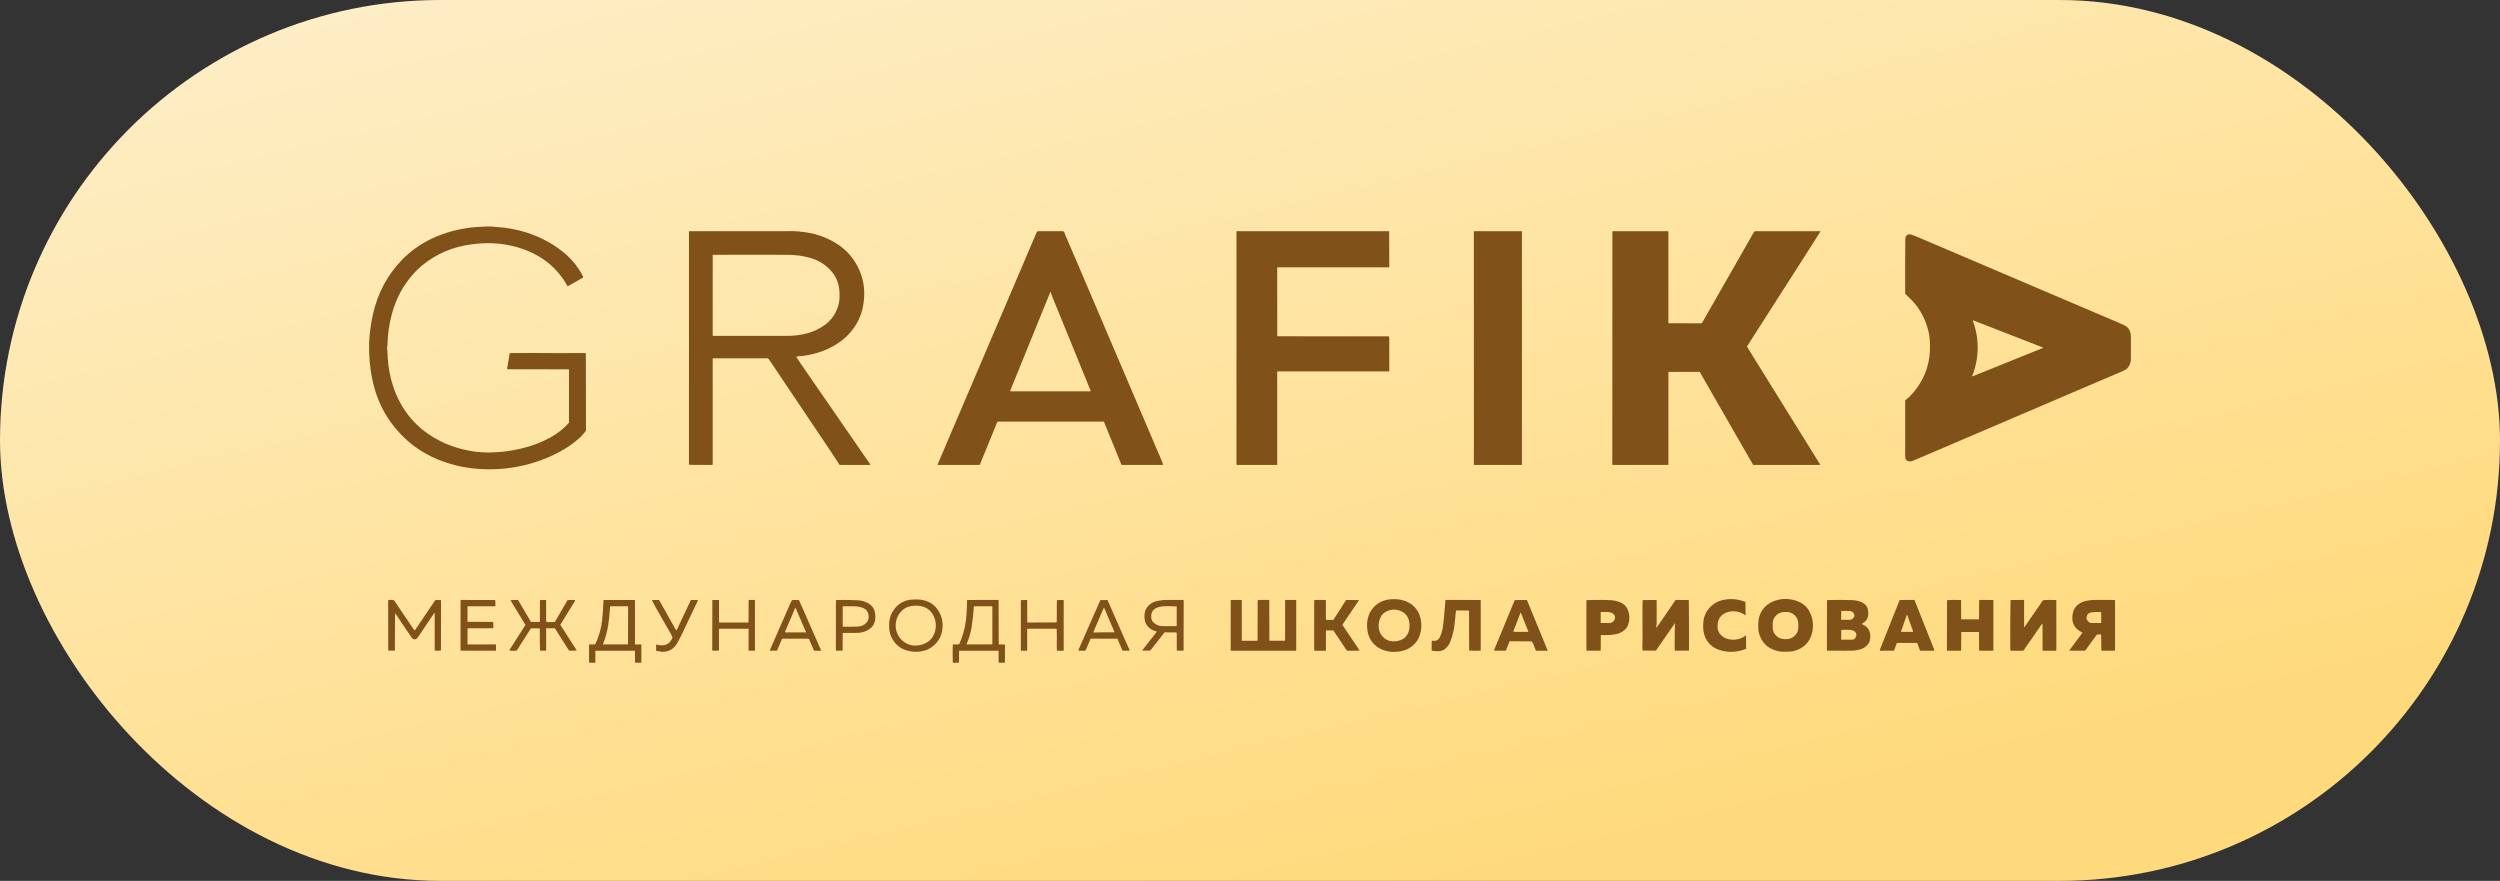 <?xml version="1.0" encoding="UTF-8"?> <svg xmlns="http://www.w3.org/2000/svg" width="298" height="105" viewBox="0 0 298 105" fill="none"><rect x="0" y="0" width="298" height="105" fill="#333333" stroke="none"/> <rect width="298" height="105" rx="52.5" fill="url(#paint0_linear_632_98)"></rect> <path d="M57.764 27C58.03 27 58.296 27 58.562 27C58.883 27.033 59.075 27.05 59.137 27.054C60.421 27.126 61.653 27.355 62.831 27.741C64.518 28.292 65.993 29.094 67.254 30.147C68.208 30.944 68.958 31.885 69.505 32.971C69.517 32.995 69.519 33.023 69.511 33.049C69.504 33.075 69.486 33.097 69.463 33.11L67.724 34.096C67.716 34.101 67.707 34.104 67.698 34.105C67.688 34.106 67.678 34.105 67.669 34.103C67.66 34.1 67.652 34.096 67.644 34.09C67.637 34.084 67.63 34.076 67.626 34.068C66.799 32.579 65.656 31.404 64.197 30.542C63.8 30.308 63.367 30.095 62.898 29.903C61.524 29.34 60.083 29.037 58.575 28.992C57.813 28.97 56.997 29.018 56.128 29.137C53.926 29.436 51.997 30.265 50.341 31.621C49.968 31.926 49.621 32.258 49.299 32.617C48.072 33.984 47.212 35.577 46.719 37.396C46.392 38.603 46.218 39.8 46.196 40.988C46.195 41.042 46.182 41.16 46.158 41.343C46.142 41.463 46.144 41.584 46.161 41.705C46.182 41.853 46.195 42.001 46.199 42.149C46.205 42.424 46.209 42.563 46.209 42.564C46.28 43.744 46.48 44.852 46.81 45.889C47.776 48.928 49.668 51.157 52.486 52.579C52.908 52.792 53.351 52.982 53.817 53.149C55.359 53.701 56.903 53.962 58.448 53.934C59.989 53.906 61.498 53.674 62.974 53.24C63.898 52.968 64.782 52.6 65.624 52.136C66.445 51.684 67.169 51.113 67.797 50.423C67.812 50.406 67.821 50.384 67.821 50.361V44.072C67.821 44.059 67.816 44.046 67.806 44.037C67.797 44.027 67.784 44.022 67.771 44.022L60.517 44.018C60.507 44.018 60.497 44.016 60.489 44.012C60.48 44.008 60.472 44.002 60.466 43.995C60.459 43.987 60.455 43.979 60.452 43.97C60.45 43.961 60.449 43.951 60.45 43.942L60.751 42.135C60.753 42.122 60.76 42.11 60.77 42.101C60.781 42.092 60.794 42.087 60.808 42.087C62.748 42.075 64.693 42.077 66.642 42.094C67.034 42.097 67.517 42.095 68.092 42.087C68.635 42.08 69.184 42.078 69.737 42.083C69.762 42.083 69.787 42.094 69.805 42.112C69.823 42.13 69.833 42.154 69.833 42.18C69.831 45.178 69.836 48.185 69.848 51.2C69.849 51.315 69.797 51.431 69.692 51.55C69.417 51.864 69.248 52.05 69.185 52.107C68.432 52.796 67.605 53.381 66.703 53.862C64.717 54.922 62.6 55.578 60.353 55.829C58.777 56.005 57.205 55.973 55.638 55.734C54.782 55.604 53.894 55.38 52.974 55.065C50.872 54.344 49.085 53.187 47.614 51.594C46.186 50.047 45.193 48.271 44.635 46.267C44.239 44.846 44.028 43.379 44 41.863C44 41.534 44 41.205 44 40.876C44.052 39.712 44.207 38.563 44.464 37.427C45.034 34.91 46.189 32.755 47.929 30.964C48.905 29.96 50.057 29.133 51.387 28.482C51.809 28.275 52.254 28.088 52.721 27.922C54.336 27.347 56.009 27.046 57.741 27.017C57.753 27.017 57.761 27.011 57.764 27Z" fill="#805119"></path> <path d="M101.925 31.233C102.744 32.538 103.103 33.964 103.003 35.512C102.884 37.334 102.195 38.855 100.935 40.075C100.598 40.401 100.221 40.699 99.803 40.97C99.054 41.455 98.236 41.825 97.348 42.079C96.727 42.256 96.121 42.378 95.53 42.446C95.525 42.446 95.434 42.449 95.258 42.455C95.149 42.458 95.044 42.481 94.942 42.523C94.938 42.524 94.934 42.527 94.931 42.53C94.928 42.533 94.926 42.537 94.925 42.541C94.923 42.545 94.923 42.55 94.923 42.554C94.924 42.559 94.925 42.563 94.928 42.567C95.029 42.732 95.216 43.012 95.489 43.407C98.238 47.388 100.983 51.366 103.724 55.34C103.763 55.396 103.748 55.424 103.68 55.424H100.138C100.12 55.424 100.103 55.42 100.088 55.411C100.072 55.403 100.059 55.391 100.05 55.376C99.704 54.829 99.355 54.294 99.003 53.773C95.39 48.408 92.947 44.77 91.673 42.859C91.597 42.746 91.497 42.694 91.372 42.703C91.299 42.709 91.261 42.711 91.256 42.711C89.163 42.709 87.078 42.711 85.003 42.716C84.989 42.716 84.976 42.721 84.967 42.731C84.957 42.74 84.952 42.753 84.952 42.767V55.369C84.952 55.383 84.946 55.397 84.936 55.407C84.926 55.418 84.912 55.423 84.898 55.423L82.161 55.407C82.151 55.407 82.142 55.403 82.135 55.396C82.128 55.389 82.124 55.38 82.124 55.37V27.635C82.124 27.625 82.126 27.615 82.13 27.605C82.134 27.596 82.14 27.587 82.147 27.58C82.154 27.572 82.163 27.567 82.173 27.563C82.182 27.559 82.193 27.557 82.203 27.557C86.036 27.557 89.842 27.557 93.621 27.557C93.624 27.557 93.791 27.554 94.122 27.549C94.782 27.54 95.515 27.602 96.319 27.736C97.47 27.929 98.559 28.334 99.586 28.953C100.56 29.54 101.339 30.299 101.925 31.233ZM93.948 30.371C91.008 30.359 88.019 30.359 84.98 30.372C84.974 30.372 84.968 30.375 84.963 30.379C84.959 30.384 84.956 30.39 84.956 30.396L84.952 40C84.952 40.005 84.953 40.01 84.955 40.014C84.957 40.018 84.959 40.022 84.963 40.026C84.966 40.029 84.97 40.032 84.974 40.033C84.979 40.035 84.984 40.036 84.988 40.036C87.942 40.036 90.897 40.036 93.851 40.036C94.303 40.036 94.703 40.011 95.048 39.962C95.499 39.898 95.892 39.821 96.228 39.731C96.71 39.601 97.189 39.405 97.665 39.144C98.134 38.885 98.522 38.602 98.829 38.296C99.332 37.792 99.689 37.198 99.899 36.512C100.008 36.152 100.07 35.768 100.083 35.359C100.095 34.96 100.066 34.569 99.994 34.187C99.921 33.797 99.793 33.426 99.61 33.071C99.438 32.739 99.208 32.425 98.92 32.128C98.276 31.462 97.492 30.999 96.568 30.738C95.712 30.497 94.839 30.375 93.948 30.371Z" fill="#805119"></path> <path d="M131.511 50.257H118.929C118.918 50.257 118.908 50.26 118.899 50.266C118.89 50.272 118.883 50.281 118.879 50.291L116.809 55.361C116.801 55.38 116.788 55.395 116.771 55.407C116.754 55.418 116.734 55.424 116.714 55.424H111.773C111.769 55.424 111.765 55.423 111.761 55.421C111.758 55.419 111.755 55.417 111.753 55.413C111.751 55.41 111.749 55.407 111.749 55.403C111.749 55.399 111.749 55.395 111.751 55.392C115.615 46.307 119.49 37.227 123.373 28.151C123.374 28.149 123.403 28.075 123.46 27.929C123.504 27.819 123.554 27.723 123.611 27.643C123.629 27.616 123.654 27.595 123.683 27.579C123.712 27.564 123.744 27.557 123.777 27.557L126.716 27.561C126.74 27.561 126.762 27.57 126.779 27.585C126.84 27.646 126.884 27.716 126.909 27.797C126.952 27.929 126.975 27.997 126.977 28.001C127.236 28.593 127.645 29.542 128.202 30.847C131.617 38.848 135.031 46.849 138.445 54.852C138.508 55.001 138.568 55.151 138.626 55.303C138.631 55.317 138.633 55.331 138.631 55.346C138.629 55.36 138.624 55.374 138.616 55.386C138.608 55.398 138.597 55.407 138.584 55.414C138.571 55.421 138.556 55.424 138.542 55.424H133.73C133.717 55.424 133.704 55.42 133.694 55.413C133.683 55.406 133.675 55.396 133.67 55.385L131.615 50.328C131.607 50.307 131.592 50.289 131.574 50.276C131.555 50.264 131.533 50.257 131.511 50.257ZM125.163 34.898L120.428 46.549C120.424 46.559 120.422 46.571 120.423 46.582C120.424 46.593 120.428 46.604 120.435 46.613C120.441 46.623 120.45 46.63 120.46 46.636C120.47 46.641 120.481 46.644 120.492 46.644H129.935C129.945 46.644 129.956 46.641 129.965 46.636C129.974 46.631 129.982 46.624 129.988 46.616C129.994 46.607 129.998 46.597 129.999 46.586C130 46.576 129.999 46.565 129.995 46.555C128.458 42.772 126.914 38.986 125.363 35.197C125.321 35.095 125.292 34.999 125.275 34.908C125.25 34.779 125.213 34.775 125.163 34.898Z" fill="#805119"></path> <path d="M152.286 40.086L165.496 40.09C165.524 40.09 165.55 40.101 165.57 40.12C165.59 40.14 165.601 40.166 165.601 40.194L165.606 44.217C165.606 44.232 165.6 44.246 165.589 44.257C165.578 44.267 165.564 44.273 165.549 44.273H152.295C152.289 44.273 152.282 44.275 152.276 44.277C152.27 44.28 152.264 44.283 152.26 44.288C152.255 44.293 152.251 44.298 152.249 44.304C152.246 44.31 152.245 44.316 152.245 44.323V55.388C152.245 55.398 152.241 55.407 152.235 55.413C152.228 55.42 152.219 55.424 152.209 55.424H147.448C147.432 55.424 147.416 55.418 147.405 55.406C147.393 55.395 147.387 55.379 147.387 55.363V27.619C147.387 27.611 147.388 27.604 147.391 27.597C147.394 27.59 147.398 27.583 147.404 27.578C147.409 27.573 147.416 27.568 147.423 27.565C147.43 27.562 147.438 27.561 147.445 27.561L165.568 27.557C165.573 27.557 165.578 27.559 165.582 27.562C165.586 27.566 165.588 27.57 165.588 27.575L165.605 31.786C165.605 31.796 165.603 31.807 165.599 31.816C165.595 31.826 165.589 31.835 165.582 31.842C165.574 31.85 165.565 31.856 165.555 31.86C165.545 31.864 165.535 31.866 165.524 31.866H152.281C152.272 31.866 152.263 31.87 152.256 31.877C152.249 31.883 152.245 31.892 152.245 31.902L152.249 40.05C152.249 40.054 152.25 40.059 152.252 40.063C152.254 40.068 152.257 40.072 152.26 40.075C152.263 40.078 152.267 40.081 152.272 40.083C152.276 40.085 152.281 40.086 152.286 40.086Z" fill="#805119"></path> <path d="M181.367 27.557H175.732C175.706 27.557 175.685 27.578 175.685 27.603V55.377C175.685 55.403 175.706 55.424 175.732 55.424H181.367C181.393 55.424 181.414 55.403 181.414 55.377V27.603C181.414 27.578 181.393 27.557 181.367 27.557Z" fill="#805119"></path> <path d="M215.966 29.221C213.424 33.209 210.857 37.22 208.267 41.255C208.257 41.272 208.251 41.291 208.251 41.311C208.251 41.331 208.256 41.35 208.266 41.367L216.941 55.339C216.976 55.396 216.96 55.424 216.893 55.424H209.011C209.002 55.424 208.992 55.422 208.984 55.417C208.976 55.412 208.969 55.405 208.964 55.397L202.631 44.372C202.623 44.358 202.611 44.346 202.597 44.338C202.583 44.33 202.566 44.326 202.549 44.326L198.923 44.332C198.909 44.332 198.896 44.338 198.887 44.347C198.877 44.356 198.872 44.369 198.872 44.382V55.383C198.872 55.394 198.867 55.404 198.859 55.412C198.852 55.42 198.841 55.424 198.83 55.424H192.257C192.248 55.424 192.238 55.422 192.23 55.419C192.221 55.415 192.214 55.41 192.207 55.404C192.201 55.397 192.195 55.389 192.192 55.381C192.188 55.373 192.187 55.364 192.187 55.354L192.196 27.63C192.196 27.61 192.204 27.592 192.218 27.578C192.231 27.564 192.25 27.557 192.27 27.557H198.78C198.792 27.557 198.804 27.559 198.815 27.564C198.826 27.568 198.836 27.575 198.845 27.583C198.853 27.592 198.86 27.602 198.865 27.613C198.869 27.623 198.872 27.635 198.872 27.647V38.496C198.872 38.506 198.875 38.515 198.882 38.522C198.889 38.529 198.899 38.533 198.909 38.533L202.819 38.541C202.83 38.541 202.841 38.538 202.851 38.532C202.86 38.526 202.868 38.519 202.874 38.509L209.044 27.705C209.1 27.606 209.186 27.557 209.3 27.557L216.929 27.561C216.985 27.561 216.998 27.585 216.969 27.632C216.637 28.163 216.302 28.693 215.966 29.221Z" fill="#805119"></path> <path d="M254 40.04C254 41.028 254 42.016 254 43.003C253.974 43.059 253.955 43.117 253.942 43.177C253.92 43.28 253.906 43.34 253.901 43.355C253.802 43.652 253.632 43.883 253.392 44.05C253.32 44.1 253.069 44.217 252.638 44.401C244.547 47.859 236.456 51.318 228.366 54.777C228.292 54.808 228.218 54.836 228.142 54.861C228.135 54.863 228.074 54.89 227.96 54.942C227.892 54.973 227.811 54.99 227.714 54.993C227.427 55.003 227.24 54.911 227.153 54.718C227.116 54.635 227.097 54.457 227.097 54.183C227.097 52.063 227.097 49.928 227.097 47.778C227.097 47.762 227.101 47.746 227.108 47.731C227.116 47.716 227.126 47.703 227.139 47.693C227.567 47.349 227.954 46.955 228.302 46.511C229.544 44.926 230.127 43.091 230.052 41.005C230.035 40.537 230.008 40.195 229.97 39.98C229.74 38.664 229.229 37.478 228.436 36.422C228.281 36.215 228.073 35.981 227.813 35.72C227.6 35.506 227.378 35.285 227.146 35.056C227.131 35.041 227.119 35.024 227.111 35.004C227.102 34.985 227.098 34.964 227.098 34.943C227.089 32.775 227.094 30.648 227.113 28.563C227.115 28.359 227.15 28.211 227.218 28.119C227.347 27.943 227.55 27.892 227.827 27.965C227.956 27.999 228.173 28.081 228.479 28.212C235.911 31.383 243.344 34.552 250.778 37.719C250.78 37.72 251.125 37.864 251.815 38.153C252.352 38.377 252.849 38.599 253.307 38.819C253.469 38.898 253.608 39.017 253.724 39.178C253.875 39.389 253.967 39.677 254 40.04ZM235.733 41.019C235.78 42.2 235.61 43.348 235.223 44.463C235.187 44.566 235.145 44.665 235.096 44.763C235.052 44.852 235.073 44.879 235.16 44.844C237.94 43.724 240.72 42.605 243.499 41.486C243.547 41.467 243.554 41.444 243.521 41.419C243.51 41.41 243.493 41.405 243.471 41.403C243.423 41.399 243.378 41.386 243.335 41.365C243.265 41.33 243.227 41.312 243.222 41.31C240.56 40.279 237.881 39.236 235.185 38.178C235.154 38.166 235.145 38.175 235.156 38.206C235.503 39.143 235.695 40.081 235.733 41.019Z" fill="#805119"></path> <path d="M168.372 76.983C168.061 77.237 167.719 77.422 167.346 77.536C167.005 77.641 166.627 77.697 166.211 77.704C165.813 77.711 165.424 77.656 165.046 77.539C164.658 77.419 164.317 77.239 164.024 77C163.367 76.463 163.012 75.724 162.959 74.78C162.904 73.816 163.168 73.013 163.752 72.374C164.031 72.068 164.357 71.838 164.73 71.683C165.099 71.53 165.499 71.443 165.932 71.423C166.383 71.402 166.81 71.445 167.213 71.553C167.646 71.668 168.023 71.856 168.344 72.114C168.863 72.533 169.197 73.092 169.346 73.791C169.486 74.454 169.446 75.107 169.227 75.749C169.06 76.241 168.775 76.652 168.372 76.983ZM164.749 75.808C164.994 76.11 165.29 76.303 165.64 76.388C166.09 76.499 166.529 76.469 166.959 76.299C167.259 76.18 167.489 76.008 167.65 75.782C167.951 75.357 168.07 74.868 168.007 74.314C167.922 73.573 167.57 73.075 166.948 72.82C166.683 72.712 166.411 72.661 166.13 72.669C165.846 72.678 165.57 72.743 165.302 72.864C164.954 73.022 164.702 73.273 164.545 73.62C164.283 74.197 164.262 74.782 164.481 75.376C164.528 75.502 164.618 75.646 164.749 75.808Z" fill="#805119"></path> <path d="M204.016 72.208C204.364 71.897 204.753 71.684 205.181 71.568C206.13 71.312 207.075 71.369 208.014 71.739C208.028 71.744 208.04 71.754 208.049 71.766C208.058 71.779 208.062 71.793 208.063 71.808C208.068 72.208 208.068 72.611 208.063 73.016C208.063 73.028 208.065 73.079 208.068 73.169C208.075 73.346 208.02 73.375 207.905 73.257C207.867 73.218 207.831 73.189 207.797 73.17C207.357 72.933 206.903 72.833 206.434 72.871C205.934 72.91 205.531 73.074 205.225 73.362C204.884 73.682 204.718 74.125 204.727 74.691C204.733 75.053 204.836 75.352 205.037 75.588C205.331 75.933 205.705 76.143 206.159 76.215C206.872 76.33 207.506 76.183 208.061 75.773C208.107 75.739 208.13 75.75 208.131 75.807L208.135 77.3C208.135 77.311 208.132 77.321 208.126 77.33C208.12 77.34 208.111 77.347 208.1 77.351C207.132 77.741 206.153 77.804 205.164 77.54C204.358 77.324 203.766 76.882 203.386 76.214C203.208 75.902 203.095 75.542 203.046 75.136C203.001 74.757 203.005 74.375 203.058 73.99C203.154 73.286 203.474 72.692 204.016 72.208Z" fill="#805119"></path> <path d="M213.333 77.673C213.08 77.689 212.827 77.694 212.574 77.689C212.297 77.682 212.047 77.649 211.825 77.591C210.661 77.285 209.935 76.546 209.646 75.372C209.606 75.209 209.585 75.016 209.585 74.792C209.585 74.662 209.585 74.531 209.585 74.401C209.585 74.246 209.592 74.116 209.606 74.012C209.711 73.202 210.063 72.563 210.662 72.094C211.025 71.81 211.459 71.611 211.966 71.495C212.766 71.313 213.563 71.383 214.358 71.706C214.724 71.854 215.037 72.069 215.299 72.349C215.536 72.603 215.727 72.919 215.872 73.296C216.143 74.004 216.179 74.744 215.979 75.515C215.761 76.353 215.264 76.967 214.487 77.359C214.125 77.542 213.74 77.647 213.333 77.673ZM214.358 74.332C214.358 73.965 214.21 73.613 213.948 73.354C213.686 73.094 213.331 72.948 212.96 72.948H212.702C212.331 72.948 211.976 73.094 211.714 73.354C211.452 73.613 211.305 73.965 211.305 74.332V74.798C211.305 75.165 211.452 75.517 211.714 75.776C211.976 76.036 212.331 76.182 212.702 76.182H212.96C213.331 76.182 213.686 76.036 213.948 75.776C214.21 75.517 214.358 75.165 214.358 74.798V74.332Z" fill="#805119"></path> <path d="M111.388 76.868C111.066 77.167 110.732 77.376 110.384 77.494C109.871 77.669 109.354 77.73 108.835 77.678C108.332 77.627 107.891 77.502 107.511 77.303C107.095 77.085 106.75 76.763 106.475 76.338C106.263 76.01 106.122 75.666 106.051 75.307C105.985 74.968 105.966 74.604 105.993 74.215C106.035 73.602 106.25 73.05 106.638 72.558C107.111 71.96 107.727 71.603 108.485 71.489C108.618 71.469 108.798 71.459 109.027 71.459C109.148 71.459 109.269 71.459 109.39 71.459C109.529 71.459 109.649 71.466 109.75 71.48C110.659 71.609 111.346 72.024 111.813 72.724C112.079 73.125 112.249 73.569 112.323 74.057C112.405 74.592 112.358 75.129 112.181 75.669C112.037 76.109 111.773 76.509 111.388 76.868ZM107.869 76.596C108.425 76.95 109.06 77.041 109.774 76.868C110.505 76.69 111.017 76.287 111.309 75.657C111.469 75.312 111.549 74.947 111.551 74.559C111.552 74.165 111.466 73.79 111.293 73.434C111.019 72.871 110.61 72.502 110.066 72.328C109.614 72.183 109.135 72.153 108.63 72.236C108.149 72.316 107.744 72.53 107.415 72.878C107.116 73.195 106.917 73.58 106.817 74.034C106.704 74.547 106.749 75.04 106.953 75.513C107.151 75.972 107.456 76.333 107.869 76.596Z" fill="#805119"></path> <path d="M47.087 73.225L47.069 77.514C47.069 77.524 47.065 77.534 47.058 77.541C47.051 77.549 47.042 77.553 47.033 77.553H46.316C46.306 77.553 46.297 77.549 46.29 77.541C46.283 77.534 46.279 77.524 46.279 77.513L46.27 71.589C46.27 71.579 46.274 71.569 46.28 71.56C46.287 71.552 46.296 71.546 46.306 71.543C46.515 71.492 46.724 71.492 46.933 71.543C46.956 71.549 46.976 71.564 46.989 71.583L49.37 75.1C49.376 75.109 49.384 75.116 49.393 75.121C49.403 75.126 49.413 75.129 49.424 75.129C49.435 75.129 49.446 75.127 49.455 75.122C49.465 75.117 49.472 75.11 49.478 75.101L51.837 71.602C51.855 71.577 51.876 71.556 51.901 71.542C51.926 71.528 51.952 71.521 51.978 71.521L52.515 71.528C52.53 71.528 52.543 71.535 52.553 71.547C52.563 71.559 52.569 71.575 52.569 71.591L52.562 77.496C52.562 77.506 52.558 77.516 52.551 77.524C52.545 77.532 52.536 77.537 52.526 77.538C52.347 77.57 52.137 77.575 51.898 77.556C51.875 77.554 51.853 77.543 51.838 77.527C51.822 77.51 51.813 77.488 51.813 77.465V73.128C51.813 73.039 51.789 73.031 51.739 73.106C51.122 74.043 50.493 74.977 49.853 75.907C49.752 76.054 49.661 76.145 49.581 76.18C49.486 76.221 49.386 76.223 49.281 76.186C49.207 76.16 49.137 76.099 49.072 76.005C48.431 75.076 47.797 74.141 47.172 73.2C47.116 73.115 47.087 73.123 47.087 73.225Z" fill="#805119"></path> <path d="M55.733 74.929L55.725 76.786C55.725 76.796 55.729 76.805 55.736 76.812C55.743 76.819 55.753 76.823 55.763 76.823L59.077 76.814C59.088 76.814 59.099 76.819 59.107 76.827C59.114 76.835 59.119 76.846 59.119 76.857V77.505C59.119 77.513 59.117 77.521 59.114 77.528C59.111 77.535 59.107 77.541 59.102 77.546C59.096 77.552 59.09 77.556 59.083 77.559C59.076 77.562 59.068 77.564 59.06 77.564L54.944 77.559C54.938 77.559 54.931 77.558 54.925 77.555C54.919 77.553 54.914 77.549 54.91 77.545C54.905 77.54 54.901 77.535 54.899 77.529C54.896 77.523 54.895 77.517 54.895 77.51L54.899 71.602C54.899 71.578 54.909 71.556 54.926 71.539C54.943 71.522 54.966 71.513 54.99 71.513L58.997 71.525C59.008 71.525 59.018 71.529 59.026 71.536C59.034 71.543 59.038 71.552 59.038 71.561L59.06 72.211C59.06 72.219 59.059 72.226 59.056 72.232C59.053 72.239 59.049 72.245 59.044 72.25C59.038 72.255 59.032 72.26 59.024 72.262C59.017 72.265 59.009 72.267 59.002 72.267L55.77 72.271C55.76 72.271 55.75 72.275 55.743 72.282C55.736 72.288 55.733 72.298 55.733 72.308L55.724 74.085C55.724 74.095 55.728 74.104 55.734 74.111C55.741 74.117 55.751 74.121 55.76 74.121L58.696 74.133C58.723 74.133 58.749 74.142 58.768 74.159C58.787 74.177 58.798 74.2 58.798 74.224L58.806 74.822C58.806 74.83 58.804 74.838 58.801 74.846C58.798 74.853 58.793 74.86 58.787 74.866C58.781 74.871 58.773 74.876 58.766 74.879C58.758 74.882 58.749 74.884 58.74 74.884L55.77 74.892C55.76 74.892 55.75 74.896 55.743 74.903C55.736 74.91 55.733 74.919 55.733 74.929Z" fill="#805119"></path> <path d="M61.809 77.201C61.766 77.267 61.728 77.333 61.695 77.399C61.634 77.522 61.529 77.581 61.38 77.576C61.249 77.571 61.179 77.57 61.172 77.57C61.023 77.575 60.876 77.563 60.731 77.535C60.727 77.534 60.724 77.532 60.721 77.53C60.718 77.527 60.715 77.524 60.714 77.52C60.712 77.516 60.712 77.512 60.712 77.508C60.712 77.504 60.714 77.5 60.716 77.497L62.617 74.523C62.622 74.514 62.626 74.504 62.626 74.493C62.626 74.483 62.623 74.472 62.617 74.463L60.893 71.627C60.888 71.618 60.885 71.609 60.885 71.599C60.884 71.589 60.886 71.579 60.89 71.57C60.894 71.561 60.901 71.554 60.909 71.548C60.917 71.542 60.926 71.538 60.936 71.537C61.136 71.507 61.388 71.501 61.692 71.519C61.712 71.52 61.73 71.526 61.747 71.536C61.763 71.546 61.777 71.559 61.786 71.576L63.271 74.102C63.276 74.112 63.285 74.12 63.294 74.126C63.304 74.131 63.314 74.134 63.325 74.134L64.318 74.13C64.327 74.13 64.336 74.126 64.343 74.119C64.35 74.112 64.353 74.103 64.353 74.093L64.362 71.571C64.362 71.56 64.366 71.55 64.373 71.543C64.379 71.536 64.389 71.531 64.398 71.531L65.031 71.515C65.04 71.514 65.05 71.516 65.058 71.52C65.067 71.523 65.074 71.529 65.081 71.536C65.088 71.543 65.093 71.551 65.096 71.56C65.1 71.569 65.102 71.579 65.102 71.589V74.049C65.102 74.062 65.105 74.076 65.11 74.088C65.115 74.1 65.123 74.111 65.133 74.12C65.144 74.129 65.155 74.137 65.168 74.142C65.182 74.147 65.196 74.149 65.21 74.149L66.094 74.145C66.105 74.145 66.117 74.142 66.126 74.137C66.136 74.132 66.144 74.125 66.149 74.116L67.635 71.566C67.641 71.556 67.649 71.547 67.659 71.541C67.669 71.535 67.68 71.531 67.691 71.53C67.991 71.503 68.26 71.502 68.498 71.525C68.509 71.526 68.519 71.53 68.528 71.536C68.537 71.542 68.544 71.55 68.549 71.56C68.553 71.569 68.556 71.579 68.555 71.59C68.555 71.6 68.552 71.611 68.546 71.62L66.802 74.445C66.796 74.453 66.794 74.463 66.794 74.472C66.794 74.482 66.797 74.491 66.802 74.499L68.739 77.517C68.753 77.539 68.747 77.55 68.722 77.55L67.9 77.561C67.88 77.561 67.859 77.555 67.841 77.545C67.823 77.535 67.807 77.519 67.795 77.501L66.164 74.925C66.157 74.914 66.147 74.905 66.135 74.898C66.123 74.892 66.109 74.888 66.096 74.888H65.15C65.137 74.888 65.125 74.893 65.116 74.902C65.107 74.911 65.102 74.924 65.102 74.936V77.481C65.102 77.492 65.1 77.502 65.096 77.512C65.092 77.521 65.086 77.53 65.079 77.538C65.072 77.545 65.064 77.551 65.054 77.555C65.045 77.559 65.035 77.561 65.025 77.561L64.408 77.553C64.398 77.553 64.389 77.549 64.382 77.541C64.374 77.534 64.37 77.524 64.369 77.514C64.354 77.29 64.349 77.024 64.354 76.715C64.359 76.39 64.355 75.799 64.341 74.942C64.341 74.932 64.337 74.922 64.33 74.915C64.323 74.907 64.314 74.903 64.304 74.903L63.32 74.899C63.31 74.899 63.299 74.902 63.289 74.908C63.28 74.913 63.271 74.922 63.265 74.932L61.809 77.201Z" fill="#805119"></path> <path d="M76.409 79C76.18 79 75.95 79 75.721 79C75.699 78.974 75.689 78.938 75.689 78.892C75.689 78.461 75.689 78.039 75.689 77.625C75.689 77.609 75.682 77.593 75.671 77.582C75.659 77.57 75.643 77.564 75.627 77.564H71.01C71.004 77.564 70.997 77.565 70.991 77.567C70.986 77.57 70.98 77.573 70.976 77.578C70.971 77.583 70.968 77.588 70.965 77.594C70.963 77.6 70.962 77.606 70.962 77.612C70.976 78.019 70.977 78.435 70.963 78.859C70.963 78.862 70.965 78.881 70.969 78.916C70.973 78.947 70.962 78.975 70.935 79C70.705 79 70.475 79 70.246 79C70.225 78.98 70.214 78.938 70.214 78.874C70.214 78.222 70.214 77.558 70.214 76.882C70.214 76.864 70.221 76.847 70.234 76.834C70.247 76.822 70.264 76.814 70.283 76.814H70.907C70.918 76.814 70.929 76.811 70.938 76.806C70.947 76.8 70.954 76.792 70.959 76.782C71.393 75.88 71.664 74.93 71.772 73.932C71.858 73.14 71.912 72.361 71.935 71.596C71.935 71.575 71.944 71.555 71.959 71.54C71.974 71.525 71.995 71.517 72.016 71.517H75.626C75.635 71.517 75.643 71.518 75.65 71.522C75.658 71.525 75.665 71.529 75.67 71.535C75.676 71.541 75.681 71.547 75.684 71.555C75.687 71.562 75.689 71.57 75.689 71.579V76.756C75.689 76.765 75.691 76.774 75.694 76.783C75.698 76.791 75.704 76.799 75.71 76.806C75.717 76.812 75.725 76.817 75.734 76.821C75.743 76.824 75.753 76.826 75.763 76.826L76.399 76.814C76.406 76.814 76.412 76.816 76.419 76.818C76.425 76.821 76.43 76.824 76.435 76.829C76.44 76.834 76.444 76.839 76.446 76.845C76.449 76.852 76.45 76.858 76.45 76.865C76.45 77.552 76.45 78.228 76.45 78.892C76.45 78.949 76.436 78.985 76.409 79ZM71.911 76.814L74.823 76.814C74.833 76.814 74.842 76.81 74.849 76.803C74.856 76.797 74.86 76.787 74.86 76.778L74.872 72.327C74.872 72.32 74.871 72.312 74.868 72.306C74.865 72.299 74.861 72.293 74.856 72.287C74.85 72.282 74.844 72.278 74.837 72.275C74.83 72.272 74.823 72.271 74.816 72.271L72.789 72.267C72.771 72.267 72.754 72.273 72.741 72.286C72.728 72.298 72.72 72.315 72.719 72.333C72.677 73.095 72.601 73.834 72.492 74.549C72.374 75.322 72.168 76.06 71.876 76.762C71.874 76.768 71.873 76.774 71.873 76.78C71.874 76.787 71.876 76.793 71.88 76.798C71.883 76.803 71.888 76.807 71.893 76.81C71.899 76.813 71.905 76.814 71.911 76.814Z" fill="#805119"></path> <path d="M80.692 75.048L82.337 71.552C82.343 71.541 82.351 71.531 82.361 71.525C82.371 71.518 82.383 71.514 82.395 71.515L83.142 71.523C83.15 71.523 83.158 71.525 83.165 71.53C83.172 71.534 83.178 71.54 83.182 71.547C83.187 71.554 83.189 71.562 83.189 71.571C83.19 71.579 83.188 71.588 83.184 71.595C82.756 72.5 82.331 73.391 81.907 74.27C81.905 74.275 81.753 74.596 81.453 75.233C81.236 75.694 81.007 76.148 80.764 76.596C80.347 77.369 79.695 77.735 78.809 77.695C78.77 77.693 78.711 77.677 78.632 77.646C78.573 77.623 78.511 77.614 78.444 77.618C78.286 77.627 78.208 77.591 78.208 77.51L78.213 76.876C78.213 76.868 78.214 76.861 78.218 76.854C78.221 76.847 78.226 76.841 78.233 76.837C78.239 76.832 78.246 76.829 78.254 76.828C78.261 76.826 78.269 76.827 78.276 76.829C79.196 77.091 79.82 76.825 80.148 76.03C80.157 76.008 80.159 75.984 80.152 75.963C80.123 75.86 80.073 75.747 80.003 75.624C79.41 74.594 78.818 73.562 78.226 72.53C78.048 72.219 77.881 71.903 77.725 71.583C77.722 71.578 77.721 71.573 77.721 71.567C77.721 71.562 77.723 71.557 77.725 71.552C77.728 71.547 77.732 71.543 77.736 71.54C77.741 71.537 77.746 71.535 77.751 71.535C78.025 71.504 78.285 71.501 78.534 71.526C78.545 71.528 78.556 71.531 78.566 71.538C78.575 71.544 78.583 71.552 78.589 71.562L80.543 75.053C80.596 75.148 80.646 75.146 80.692 75.048Z" fill="#805119"></path> <path d="M89.226 74.165L89.236 71.612C89.236 71.587 89.246 71.562 89.264 71.544C89.282 71.526 89.306 71.515 89.331 71.515L89.951 71.516C89.956 71.516 89.961 71.517 89.965 71.519C89.97 71.521 89.974 71.524 89.977 71.527C89.98 71.531 89.983 71.535 89.985 71.539C89.987 71.544 89.988 71.549 89.988 71.553V77.506C89.988 77.516 89.984 77.525 89.978 77.532C89.971 77.54 89.962 77.544 89.952 77.546C89.724 77.574 89.5 77.576 89.281 77.552C89.267 77.55 89.254 77.544 89.245 77.534C89.236 77.524 89.231 77.51 89.231 77.497V74.992C89.231 74.985 89.229 74.979 89.227 74.973C89.224 74.967 89.221 74.961 89.216 74.957C89.211 74.952 89.206 74.948 89.2 74.946C89.194 74.943 89.187 74.942 89.181 74.942H85.804C85.777 74.942 85.751 74.953 85.732 74.973C85.713 74.992 85.702 75.019 85.702 75.046L85.701 77.496C85.701 77.506 85.697 77.516 85.69 77.524C85.683 77.532 85.674 77.537 85.664 77.538C85.467 77.57 85.238 77.575 84.978 77.556C84.956 77.554 84.936 77.544 84.921 77.529C84.906 77.513 84.898 77.492 84.898 77.471L84.911 71.561C84.911 71.551 84.915 71.541 84.922 71.534C84.929 71.527 84.938 71.523 84.948 71.523H85.644C85.653 71.523 85.662 71.525 85.671 71.529C85.679 71.532 85.687 71.538 85.693 71.545C85.7 71.552 85.705 71.56 85.708 71.569C85.712 71.578 85.714 71.588 85.714 71.597L85.709 74.146C85.709 74.162 85.716 74.177 85.727 74.188C85.738 74.2 85.753 74.206 85.769 74.206L89.191 74.202C89.2 74.202 89.209 74.198 89.216 74.191C89.223 74.184 89.226 74.175 89.226 74.165Z" fill="#805119"></path> <path d="M94.449 71.531C94.695 71.505 94.948 71.506 95.207 71.533C95.218 71.534 95.229 71.538 95.238 71.544C95.247 71.551 95.254 71.56 95.259 71.57L97.86 77.493C97.864 77.501 97.865 77.509 97.864 77.517C97.864 77.526 97.861 77.534 97.856 77.541C97.851 77.548 97.845 77.553 97.838 77.557C97.83 77.561 97.822 77.564 97.813 77.564H97.069C97.057 77.564 97.045 77.56 97.035 77.554C97.025 77.547 97.017 77.538 97.013 77.527L96.442 76.192C96.434 76.173 96.42 76.157 96.402 76.145C96.385 76.133 96.364 76.127 96.343 76.127H93.284C93.267 76.127 93.251 76.132 93.237 76.141C93.223 76.15 93.212 76.162 93.206 76.177L92.634 77.527C92.63 77.537 92.624 77.545 92.616 77.55C92.607 77.556 92.598 77.559 92.588 77.559L91.824 77.563C91.814 77.563 91.805 77.561 91.797 77.556C91.789 77.552 91.782 77.546 91.777 77.538C91.772 77.53 91.769 77.522 91.768 77.512C91.767 77.503 91.769 77.494 91.773 77.485C92.598 75.59 93.42 73.71 94.24 71.846C94.285 71.743 94.337 71.649 94.395 71.564C94.401 71.554 94.409 71.547 94.418 71.541C94.428 71.535 94.439 71.532 94.449 71.531ZM93.625 75.378L96.06 75.386C96.064 75.386 96.068 75.385 96.071 75.383C96.075 75.382 96.078 75.379 96.08 75.376C96.082 75.372 96.084 75.368 96.084 75.365C96.085 75.361 96.084 75.356 96.082 75.353L94.823 72.448C94.814 72.426 94.805 72.426 94.795 72.448L93.576 75.303C93.572 75.311 93.571 75.32 93.572 75.329C93.572 75.338 93.575 75.346 93.58 75.354C93.585 75.361 93.592 75.367 93.6 75.371C93.607 75.376 93.616 75.378 93.625 75.378Z" fill="#805119"></path> <path d="M103.568 75.035C103.138 75.306 102.655 75.441 102.12 75.441C101.572 75.441 101.036 75.444 100.512 75.449C100.496 75.449 100.48 75.456 100.469 75.468C100.457 75.479 100.451 75.495 100.451 75.512L100.439 77.515C100.439 77.525 100.435 77.534 100.428 77.541C100.421 77.549 100.412 77.553 100.402 77.553L99.714 77.561C99.704 77.561 99.694 77.559 99.684 77.555C99.675 77.551 99.666 77.546 99.659 77.538C99.652 77.531 99.646 77.522 99.642 77.512C99.638 77.503 99.636 77.492 99.636 77.482L99.641 71.603C99.641 71.581 99.65 71.559 99.666 71.543C99.682 71.527 99.703 71.518 99.726 71.518C100.526 71.504 101.317 71.514 102.101 71.546C102.138 71.548 102.174 71.549 102.211 71.551C102.541 71.568 102.856 71.633 103.157 71.749C103.43 71.854 103.652 71.986 103.822 72.145C104.023 72.334 104.164 72.559 104.242 72.82C104.339 73.141 104.366 73.478 104.324 73.83C104.295 74.079 104.214 74.312 104.083 74.528C103.962 74.727 103.79 74.896 103.568 75.035ZM103.23 74.282C103.487 74.029 103.588 73.721 103.533 73.358C103.505 73.174 103.461 73.024 103.4 72.907C103.325 72.763 103.211 72.647 103.058 72.558C102.859 72.443 102.653 72.37 102.44 72.338C102.302 72.317 102.186 72.3 102.092 72.287C101.988 72.274 101.871 72.267 101.739 72.267C101.328 72.267 100.913 72.267 100.493 72.267C100.482 72.267 100.472 72.271 100.464 72.278C100.456 72.286 100.452 72.296 100.452 72.307V74.63C100.452 74.641 100.454 74.651 100.458 74.66C100.462 74.67 100.468 74.678 100.475 74.686C100.483 74.693 100.491 74.699 100.501 74.703C100.51 74.707 100.521 74.709 100.531 74.709C101.064 74.709 101.594 74.706 102.12 74.699C102.583 74.694 102.953 74.555 103.23 74.282Z" fill="#805119"></path> <path d="M119.736 79C119.519 79 119.301 79 119.084 79C119.05 78.97 119.034 78.91 119.034 78.82C119.034 78.42 119.034 78.014 119.034 77.604C119.034 77.593 119.029 77.583 119.022 77.575C119.014 77.568 119.004 77.564 118.993 77.564H114.359C114.353 77.564 114.348 77.565 114.343 77.567C114.338 77.569 114.334 77.572 114.33 77.576C114.327 77.579 114.324 77.584 114.322 77.589C114.32 77.594 114.319 77.599 114.319 77.605C114.331 78.086 114.324 78.551 114.298 79C114.056 79 113.814 79 113.573 79C113.55 78.286 113.55 77.572 113.571 76.859C113.572 76.849 113.576 76.839 113.583 76.832C113.589 76.825 113.599 76.821 113.608 76.821L114.263 76.812C114.283 76.811 114.302 76.806 114.318 76.796C114.334 76.785 114.346 76.771 114.354 76.754C114.76 75.835 115.021 74.908 115.135 73.975C115.23 73.205 115.272 72.418 115.262 71.614C115.262 71.602 115.265 71.589 115.269 71.577C115.274 71.565 115.281 71.555 115.29 71.545C115.3 71.536 115.31 71.529 115.322 71.524C115.334 71.519 115.347 71.517 115.359 71.517L118.976 71.513C118.991 71.513 119.006 71.519 119.017 71.529C119.028 71.54 119.034 71.555 119.034 71.571L119.047 76.778C119.047 76.788 119.051 76.797 119.058 76.803C119.064 76.81 119.074 76.814 119.084 76.814L119.755 76.83C119.764 76.83 119.773 76.835 119.78 76.842C119.787 76.849 119.791 76.858 119.791 76.868V78.948C119.791 78.955 119.788 78.962 119.783 78.967C119.778 78.973 119.77 78.978 119.762 78.981C119.752 78.985 119.743 78.991 119.736 79ZM115.244 76.814L118.232 76.809C118.248 76.809 118.263 76.803 118.273 76.793C118.284 76.782 118.29 76.767 118.29 76.752V72.328C118.29 72.311 118.284 72.296 118.272 72.284C118.261 72.273 118.245 72.267 118.229 72.267H116.132C116.119 72.267 116.105 72.272 116.095 72.281C116.085 72.291 116.079 72.304 116.078 72.318C116.056 72.725 116.022 73.133 115.975 73.543C115.914 74.085 115.86 74.491 115.814 74.76C115.695 75.461 115.497 76.134 115.221 76.78C115.219 76.784 115.219 76.788 115.219 76.792C115.22 76.796 115.221 76.8 115.223 76.803C115.226 76.807 115.229 76.809 115.232 76.811C115.236 76.813 115.24 76.814 115.244 76.814Z" fill="#805119"></path> <path d="M126.029 71.533L126.717 71.517C126.727 71.516 126.737 71.518 126.746 71.522C126.755 71.526 126.764 71.531 126.771 71.539C126.778 71.546 126.783 71.555 126.787 71.564C126.791 71.574 126.793 71.584 126.793 71.594V77.508C126.793 77.515 126.791 77.522 126.789 77.529C126.786 77.536 126.782 77.542 126.776 77.547C126.771 77.552 126.765 77.556 126.758 77.559C126.751 77.562 126.744 77.564 126.736 77.564H126.041C126.025 77.564 126.009 77.557 125.997 77.546C125.986 77.535 125.979 77.519 125.979 77.503C125.976 77.38 125.972 77.266 125.968 77.161C125.962 77.041 125.962 76.927 125.966 76.818C125.985 76.225 125.982 75.612 125.956 74.979C125.956 74.969 125.951 74.96 125.944 74.953C125.937 74.946 125.928 74.942 125.918 74.942H122.504C122.487 74.942 122.472 74.948 122.46 74.96C122.449 74.971 122.442 74.987 122.442 75.003V77.509C122.442 77.523 122.436 77.537 122.426 77.548C122.416 77.558 122.402 77.564 122.387 77.564H121.75C121.731 77.564 121.714 77.556 121.701 77.544C121.688 77.531 121.681 77.513 121.681 77.495L121.685 71.578C121.685 71.566 121.689 71.555 121.697 71.546C121.705 71.538 121.716 71.533 121.727 71.533L122.38 71.513C122.388 71.513 122.396 71.514 122.403 71.518C122.411 71.521 122.418 71.525 122.424 71.531C122.429 71.537 122.434 71.544 122.437 71.552C122.44 71.56 122.442 71.569 122.442 71.577L122.446 74.158C122.446 74.164 122.448 74.17 122.45 74.176C122.452 74.182 122.456 74.187 122.46 74.191C122.465 74.196 122.47 74.199 122.476 74.201C122.482 74.204 122.488 74.205 122.494 74.205L125.927 74.193C125.937 74.193 125.946 74.189 125.953 74.182C125.96 74.176 125.964 74.166 125.964 74.157L125.977 71.59C125.977 71.575 125.982 71.561 125.992 71.55C126.002 71.54 126.015 71.534 126.029 71.533Z" fill="#805119"></path> <path d="M129.976 76.177L129.436 77.46C129.423 77.491 129.401 77.517 129.373 77.535C129.345 77.554 129.312 77.564 129.277 77.564H128.671C128.562 77.564 128.53 77.514 128.573 77.416L131.147 71.563C131.152 71.553 131.159 71.544 131.168 71.537C131.177 71.531 131.188 71.528 131.198 71.528L131.981 71.523C131.992 71.523 132.002 71.527 132.011 71.533C132.02 71.539 132.028 71.548 132.032 71.559C132.739 73.15 133.439 74.745 134.131 76.342C134.301 76.736 134.473 77.113 134.646 77.474C134.65 77.483 134.652 77.493 134.651 77.503C134.651 77.513 134.648 77.523 134.642 77.531C134.637 77.54 134.63 77.547 134.621 77.551C134.612 77.556 134.603 77.559 134.593 77.558L133.851 77.563C133.836 77.563 133.822 77.559 133.809 77.55C133.797 77.542 133.787 77.53 133.781 77.516L133.207 76.169C133.202 76.156 133.193 76.146 133.182 76.138C133.171 76.131 133.157 76.127 133.144 76.127H130.051C130.035 76.127 130.02 76.132 130.006 76.141C129.993 76.149 129.983 76.162 129.976 76.177ZM130.967 75.379C131.581 75.386 132.189 75.384 132.792 75.373C132.799 75.373 132.806 75.371 132.812 75.368C132.819 75.364 132.824 75.359 132.828 75.353C132.831 75.347 132.834 75.341 132.834 75.334C132.835 75.327 132.834 75.32 132.831 75.313L131.636 72.502C131.607 72.433 131.577 72.433 131.547 72.503L130.325 75.351C130.323 75.355 130.322 75.359 130.323 75.364C130.323 75.368 130.324 75.372 130.326 75.375C130.329 75.379 130.332 75.382 130.335 75.384C130.339 75.386 130.343 75.387 130.347 75.387C130.449 75.395 130.552 75.396 130.657 75.39C130.806 75.382 130.909 75.378 130.967 75.379Z" fill="#805119"></path> <path d="M138.011 76.409C137.739 76.762 137.466 77.11 137.19 77.453C137.132 77.525 137.062 77.561 136.978 77.559L136.217 77.547C136.163 77.546 136.153 77.523 136.187 77.48L137.865 75.33C137.869 75.324 137.872 75.317 137.873 75.31C137.874 75.303 137.874 75.296 137.871 75.29C137.869 75.283 137.865 75.277 137.86 75.272C137.854 75.268 137.848 75.264 137.841 75.263C137.415 75.171 137.061 74.957 136.781 74.619C136.635 74.443 136.535 74.249 136.482 74.037C136.436 73.853 136.414 73.641 136.417 73.401C136.419 73.22 136.445 73.041 136.496 72.866C136.546 72.693 136.625 72.534 136.735 72.388C137.066 71.949 137.533 71.686 138.137 71.598C138.542 71.538 138.852 71.509 139.066 71.509C139.735 71.509 140.383 71.511 141.01 71.516C141.033 71.516 141.055 71.525 141.071 71.541C141.086 71.557 141.095 71.578 141.095 71.601L141.083 77.514C141.083 77.524 141.079 77.534 141.072 77.541C141.065 77.548 141.056 77.552 141.046 77.553L140.338 77.56C140.321 77.56 140.305 77.553 140.293 77.541C140.281 77.528 140.274 77.511 140.274 77.494L140.266 75.423C140.266 75.413 140.262 75.404 140.255 75.397C140.247 75.39 140.238 75.386 140.227 75.386L138.847 75.374C138.836 75.374 138.825 75.376 138.815 75.381C138.805 75.386 138.797 75.392 138.79 75.401C138.529 75.736 138.269 76.072 138.011 76.409ZM137.484 74.192C137.721 74.418 137.996 74.558 138.309 74.614C138.397 74.629 138.697 74.637 139.207 74.637C139.53 74.637 139.866 74.637 140.215 74.637C140.228 74.637 140.24 74.632 140.249 74.623C140.258 74.614 140.264 74.602 140.264 74.589V72.32C140.264 72.311 140.26 72.301 140.253 72.294C140.246 72.287 140.237 72.283 140.227 72.282C139.961 72.267 139.696 72.261 139.43 72.263C139.421 72.263 139.275 72.261 138.991 72.259C138.605 72.255 138.268 72.306 137.978 72.41C137.411 72.615 137.164 73.034 137.238 73.668C137.263 73.885 137.345 74.059 137.484 74.192Z" fill="#805119"></path> <path d="M151.344 76.374H153.147C153.152 76.374 153.157 76.373 153.161 76.371C153.165 76.37 153.169 76.367 153.173 76.364C153.176 76.361 153.179 76.357 153.181 76.352C153.182 76.348 153.183 76.344 153.183 76.339L153.188 71.584C153.188 71.565 153.195 71.547 153.209 71.533C153.222 71.52 153.24 71.513 153.26 71.513H154.463C154.47 71.513 154.476 71.514 154.482 71.516C154.487 71.518 154.493 71.522 154.497 71.526C154.502 71.531 154.505 71.536 154.507 71.542C154.51 71.547 154.511 71.554 154.511 71.56V77.514C154.511 77.52 154.51 77.527 154.507 77.533C154.505 77.539 154.501 77.544 154.496 77.549C154.492 77.554 154.486 77.557 154.48 77.56C154.474 77.562 154.468 77.564 154.461 77.564H146.746C146.739 77.564 146.733 77.562 146.727 77.56C146.721 77.558 146.716 77.554 146.712 77.55C146.707 77.545 146.704 77.54 146.701 77.534C146.699 77.528 146.698 77.522 146.698 77.516V71.563C146.698 71.557 146.699 71.551 146.701 71.546C146.704 71.54 146.707 71.535 146.711 71.531C146.716 71.527 146.721 71.523 146.726 71.521C146.732 71.519 146.738 71.517 146.744 71.517L147.975 71.513C147.987 71.513 147.999 71.517 148.008 71.526C148.016 71.535 148.021 71.547 148.021 71.559V76.347C148.021 76.352 148.022 76.356 148.024 76.361C148.026 76.365 148.029 76.369 148.032 76.373C148.035 76.376 148.039 76.379 148.044 76.381C148.048 76.383 148.053 76.383 148.058 76.383L149.869 76.379C149.879 76.379 149.888 76.375 149.895 76.368C149.903 76.361 149.906 76.352 149.906 76.342L149.911 71.621C149.911 71.592 149.922 71.565 149.943 71.544C149.964 71.524 149.992 71.513 150.021 71.513H151.228C151.247 71.513 151.267 71.52 151.281 71.534C151.295 71.548 151.302 71.567 151.302 71.586L151.307 76.338C151.307 76.348 151.311 76.357 151.318 76.364C151.324 76.37 151.334 76.374 151.344 76.374Z" fill="#805119"></path> <path d="M158.051 75.18L158.046 77.515C158.046 77.522 158.045 77.528 158.043 77.534C158.04 77.54 158.037 77.545 158.032 77.549C158.028 77.554 158.022 77.558 158.016 77.56C158.01 77.562 158.004 77.564 157.998 77.564H156.742C156.73 77.564 156.718 77.561 156.707 77.557C156.696 77.552 156.686 77.546 156.677 77.537C156.669 77.529 156.662 77.519 156.657 77.508C156.653 77.497 156.65 77.485 156.65 77.473V71.617C156.65 71.589 156.661 71.562 156.681 71.543C156.701 71.523 156.728 71.513 156.756 71.513H157.951C157.976 71.513 158 71.522 158.018 71.54C158.036 71.558 158.046 71.582 158.046 71.607V73.827C158.046 73.845 158.054 73.863 158.068 73.876C158.082 73.889 158.101 73.897 158.121 73.897L158.898 73.898C158.91 73.898 158.921 73.896 158.931 73.891C158.94 73.886 158.948 73.879 158.953 73.87L160.41 71.588C160.424 71.565 160.443 71.547 160.466 71.534C160.489 71.521 160.515 71.514 160.54 71.515L161.862 71.528C161.957 71.528 161.978 71.568 161.924 71.648L160.025 74.445C160.019 74.454 160.016 74.464 160.016 74.475C160.016 74.486 160.019 74.496 160.024 74.505L162.049 77.515C162.062 77.535 162.056 77.545 162.033 77.546C161.655 77.565 161.276 77.572 160.896 77.565C160.89 77.565 160.839 77.568 160.745 77.574C160.629 77.581 160.544 77.543 160.489 77.46C159.985 76.704 159.478 75.951 158.969 75.202C158.956 75.183 158.939 75.167 158.919 75.157C158.899 75.146 158.876 75.14 158.853 75.14L158.088 75.143C158.078 75.143 158.068 75.147 158.061 75.154C158.055 75.161 158.051 75.17 158.051 75.18Z" fill="#805119"></path> <path d="M175.065 72.774L173.593 72.769C173.582 72.769 173.571 72.773 173.562 72.781C173.554 72.789 173.549 72.799 173.547 72.81C173.496 73.31 173.447 73.806 173.399 74.297C173.325 75.062 173.146 75.801 172.862 76.514C172.73 76.847 172.525 77.127 172.248 77.354C172.032 77.531 171.753 77.621 171.411 77.622C171.107 77.623 170.865 77.6 170.685 77.551C170.675 77.549 170.665 77.542 170.659 77.534C170.652 77.526 170.649 77.516 170.649 77.505L170.658 76.428C170.658 76.418 170.662 76.409 170.669 76.402C170.676 76.394 170.685 76.39 170.695 76.389C170.81 76.382 170.925 76.377 171.04 76.375C171.167 76.373 171.268 76.345 171.343 76.292C171.469 76.204 171.566 76.087 171.634 75.941C171.809 75.568 171.924 75.178 171.981 74.772C172.019 74.504 172.038 74.367 172.039 74.359C172.072 74.148 172.097 73.935 172.115 73.721C172.176 72.997 172.236 72.273 172.295 71.548C172.296 71.538 172.3 71.529 172.307 71.523C172.314 71.516 172.324 71.512 172.333 71.513L176.432 71.517C176.45 71.517 176.468 71.524 176.481 71.537C176.494 71.55 176.501 71.567 176.501 71.586V77.51C176.501 77.521 176.497 77.531 176.49 77.538C176.483 77.546 176.473 77.55 176.462 77.551C176.03 77.574 175.596 77.573 175.16 77.548C175.15 77.547 175.141 77.543 175.134 77.536C175.127 77.528 175.123 77.519 175.123 77.509C175.119 76.441 175.115 75.373 175.111 74.305C175.111 74.3 175.114 74.064 175.119 73.595C175.122 73.333 175.117 73.071 175.102 72.809C175.102 72.799 175.098 72.79 175.091 72.784C175.084 72.777 175.075 72.774 175.065 72.774Z" fill="#805119"></path> <path d="M180.595 71.528L181.96 71.514C181.973 71.514 181.986 71.517 181.997 71.525C182.008 71.532 182.016 71.543 182.021 71.556L184.471 77.51C184.473 77.516 184.474 77.522 184.473 77.528C184.473 77.535 184.47 77.541 184.467 77.546C184.463 77.552 184.458 77.556 184.452 77.559C184.447 77.562 184.44 77.564 184.434 77.564H183.144C183.126 77.564 183.108 77.559 183.093 77.549C183.078 77.54 183.066 77.526 183.058 77.51C182.981 77.343 182.922 77.191 182.881 77.056C182.818 76.851 182.727 76.661 182.607 76.484C182.601 76.475 182.593 76.468 182.584 76.463C182.574 76.458 182.563 76.455 182.552 76.455L179.981 76.433C179.971 76.433 179.96 76.436 179.951 76.442C179.942 76.448 179.935 76.456 179.931 76.466L179.512 77.522C179.507 77.534 179.498 77.545 179.488 77.552C179.477 77.56 179.465 77.564 179.452 77.564L178.14 77.56C178.132 77.56 178.124 77.558 178.116 77.554C178.109 77.55 178.103 77.544 178.098 77.537C178.093 77.53 178.09 77.522 178.09 77.514C178.089 77.505 178.09 77.497 178.093 77.489L180.543 71.564C180.548 71.553 180.555 71.544 180.564 71.538C180.573 71.531 180.584 71.528 180.595 71.528ZM181.25 73.026L180.407 75.213C180.403 75.225 180.401 75.237 180.403 75.249C180.404 75.261 180.408 75.273 180.415 75.283C180.422 75.293 180.431 75.301 180.442 75.307C180.452 75.312 180.464 75.316 180.476 75.316L182.137 75.315C182.143 75.315 182.149 75.313 182.154 75.31C182.16 75.308 182.164 75.304 182.167 75.299C182.171 75.294 182.173 75.288 182.174 75.282C182.174 75.277 182.174 75.271 182.171 75.265L181.284 73.025C181.273 72.997 181.262 72.997 181.25 73.026Z" fill="#805119"></path> <path d="M193.708 75.035C193.395 75.337 193.021 75.524 192.587 75.598C192.013 75.697 191.436 75.728 190.854 75.694C190.849 75.694 190.845 75.694 190.84 75.696C190.836 75.698 190.832 75.7 190.828 75.703C190.825 75.706 190.822 75.71 190.82 75.714C190.818 75.719 190.817 75.723 190.817 75.728L190.805 77.5C190.805 77.516 190.799 77.531 190.788 77.542C190.777 77.553 190.762 77.559 190.747 77.559L189.185 77.564C189.162 77.564 189.141 77.555 189.125 77.539C189.109 77.523 189.1 77.501 189.1 77.479V71.597C189.1 71.58 189.107 71.563 189.119 71.55C189.132 71.538 189.148 71.53 189.166 71.53C189.823 71.51 190.49 71.504 191.167 71.512C191.624 71.518 191.945 71.531 192.129 71.55C192.6 71.598 193.009 71.718 193.356 71.912C193.727 72.119 193.978 72.445 194.107 72.891C194.284 73.499 194.245 74.091 193.99 74.668C193.942 74.779 193.848 74.901 193.708 75.035ZM192.075 73.039C191.932 72.982 191.78 72.953 191.62 72.952C191.372 72.95 191.116 72.949 190.852 72.949C190.839 72.949 190.827 72.954 190.818 72.963C190.809 72.972 190.804 72.984 190.804 72.996V74.212C190.804 74.224 190.809 74.237 190.818 74.246C190.828 74.255 190.84 74.26 190.853 74.26C191.159 74.26 191.463 74.262 191.765 74.267C192.087 74.273 192.311 74.15 192.436 73.9C192.541 73.69 192.537 73.495 192.424 73.314C192.348 73.193 192.231 73.102 192.075 73.039Z" fill="#805119"></path> <path d="M199.644 74.294L197.406 77.516C197.399 77.526 197.39 77.534 197.38 77.539C197.37 77.545 197.359 77.548 197.348 77.548L195.839 77.551C195.829 77.552 195.819 77.548 195.812 77.541C195.804 77.534 195.799 77.525 195.797 77.515C195.774 77.367 195.765 77.198 195.771 77.007C195.793 76.304 195.798 75.488 195.786 74.561C195.775 73.564 195.777 72.567 195.793 71.571C195.793 71.561 195.797 71.551 195.804 71.544C195.811 71.537 195.82 71.533 195.829 71.533L197.414 71.515C197.422 71.514 197.43 71.516 197.437 71.519C197.445 71.522 197.452 71.527 197.457 71.533C197.463 71.538 197.468 71.545 197.471 71.553C197.474 71.561 197.475 71.569 197.475 71.577C197.476 72.544 197.476 73.481 197.475 74.388C197.475 74.433 197.466 74.49 197.448 74.558C197.433 74.615 197.424 74.673 197.421 74.733C197.415 74.842 197.443 74.852 197.506 74.762L199.706 71.554C199.715 71.541 199.726 71.531 199.74 71.524C199.753 71.517 199.768 71.513 199.783 71.513L201.269 71.525C201.279 71.525 201.288 71.529 201.295 71.536C201.301 71.543 201.305 71.552 201.306 71.562C201.326 72.85 201.336 74.138 201.336 75.427C201.336 76.123 201.332 76.819 201.324 77.515C201.323 77.525 201.319 77.534 201.313 77.541C201.306 77.547 201.296 77.551 201.287 77.551L199.673 77.56C199.663 77.56 199.654 77.556 199.647 77.549C199.64 77.543 199.635 77.533 199.635 77.523C199.618 77.285 199.613 77.046 199.617 76.808C199.625 76.458 199.627 76.219 199.625 76.093C199.618 75.495 199.63 74.897 199.662 74.3C199.664 74.276 199.658 74.275 199.644 74.294Z" fill="#805119"></path> <path d="M222.497 76.975C222.261 77.191 221.999 77.338 221.709 77.415C221.412 77.495 221.111 77.543 220.807 77.561C220.776 77.562 220.473 77.564 219.898 77.564C219.199 77.565 218.511 77.564 217.835 77.559C217.816 77.559 217.797 77.552 217.783 77.538C217.769 77.525 217.762 77.506 217.762 77.487L217.779 71.576C217.779 71.563 217.784 71.551 217.793 71.542C217.802 71.533 217.814 71.528 217.827 71.528C218.821 71.502 219.796 71.504 220.752 71.533C221.254 71.549 221.688 71.657 222.053 71.858C222.335 72.013 222.523 72.237 222.617 72.527C222.701 72.786 222.724 73.06 222.686 73.35C222.629 73.782 222.385 74.115 221.955 74.349C221.915 74.37 221.916 74.39 221.958 74.407C222.571 74.659 222.896 75.088 222.935 75.694C222.951 75.958 222.932 76.186 222.878 76.377C222.813 76.603 222.686 76.802 222.497 76.975ZM219.479 72.863L219.464 73.819C219.464 73.827 219.465 73.835 219.468 73.843C219.471 73.851 219.476 73.858 219.482 73.864C219.488 73.87 219.495 73.874 219.502 73.878C219.51 73.881 219.518 73.882 219.527 73.882C219.854 73.882 220.16 73.882 220.444 73.882C220.644 73.882 220.805 73.808 220.926 73.66C221.033 73.53 221.068 73.394 221.032 73.253C221.006 73.148 220.944 73.054 220.848 72.972C220.749 72.888 220.64 72.843 220.521 72.837C220.211 72.821 219.877 72.817 219.517 72.825C219.507 72.825 219.497 72.829 219.49 72.836C219.483 72.843 219.479 72.853 219.479 72.863ZM219.469 75.315C219.468 75.581 219.468 75.877 219.47 76.202C219.47 76.216 219.476 76.229 219.485 76.238C219.495 76.247 219.508 76.253 219.522 76.253C219.949 76.253 220.353 76.25 220.734 76.245C220.931 76.242 221.062 76.189 221.129 76.087C221.339 75.762 221.325 75.492 221.086 75.277C220.997 75.196 220.882 75.14 220.74 75.109C220.61 75.079 220.478 75.066 220.345 75.068C220.101 75.072 219.977 75.074 219.971 75.073C219.819 75.07 219.667 75.072 219.514 75.079C219.505 75.08 219.495 75.084 219.488 75.091C219.481 75.098 219.477 75.107 219.476 75.117C219.472 75.183 219.47 75.249 219.469 75.315Z" fill="#805119"></path> <path d="M228.489 76.634H226.142C226.131 76.634 226.12 76.638 226.112 76.644C226.103 76.65 226.096 76.659 226.092 76.669L225.787 77.506C225.782 77.522 225.772 77.535 225.758 77.545C225.745 77.554 225.729 77.559 225.712 77.559L224.144 77.564C224.132 77.564 224.12 77.561 224.109 77.555C224.098 77.549 224.089 77.541 224.082 77.531C224.075 77.521 224.071 77.509 224.069 77.497C224.068 77.485 224.07 77.473 224.074 77.462L226.422 71.564C226.427 71.55 226.436 71.538 226.449 71.53C226.461 71.521 226.476 71.517 226.491 71.517L228.174 71.513C228.183 71.512 228.192 71.515 228.199 71.52C228.206 71.525 228.212 71.532 228.215 71.54L230.554 77.432C230.56 77.447 230.562 77.463 230.56 77.478C230.559 77.494 230.553 77.509 230.544 77.522C230.535 77.535 230.523 77.545 230.509 77.552C230.495 77.56 230.479 77.564 230.464 77.564H228.944C228.923 77.564 228.901 77.556 228.883 77.543C228.864 77.529 228.85 77.509 228.841 77.487L228.54 76.667C228.536 76.657 228.529 76.649 228.52 76.643C228.511 76.637 228.5 76.634 228.489 76.634ZM227.332 73.276C227.322 73.247 227.311 73.247 227.301 73.276L226.606 75.26C226.603 75.266 226.603 75.273 226.604 75.281C226.604 75.288 226.607 75.294 226.611 75.3C226.615 75.306 226.621 75.311 226.627 75.314C226.633 75.317 226.64 75.319 226.647 75.319H227.992C228 75.319 228.008 75.317 228.016 75.313C228.023 75.309 228.03 75.303 228.035 75.296C228.04 75.29 228.043 75.281 228.044 75.273C228.045 75.265 228.044 75.256 228.041 75.248L227.332 73.276Z" fill="#805119"></path> <path d="M235.903 73.788L235.912 71.597C235.912 71.574 235.921 71.553 235.937 71.537C235.953 71.521 235.975 71.512 235.997 71.512L237.56 71.517C237.574 71.517 237.587 71.522 237.597 71.532C237.606 71.542 237.612 71.555 237.612 71.568V77.502C237.612 77.519 237.605 77.534 237.594 77.546C237.582 77.557 237.567 77.564 237.55 77.564H236.015C235.987 77.564 235.959 77.552 235.939 77.532C235.919 77.512 235.907 77.484 235.907 77.456L235.895 75.369C235.895 75.359 235.891 75.35 235.884 75.342C235.877 75.335 235.868 75.331 235.858 75.331H233.819C233.809 75.331 233.799 75.335 233.792 75.342C233.786 75.349 233.782 75.358 233.782 75.368L233.769 77.505C233.769 77.521 233.763 77.536 233.752 77.546C233.741 77.557 233.727 77.564 233.711 77.564H232.138C232.119 77.564 232.102 77.556 232.089 77.543C232.076 77.531 232.069 77.513 232.069 77.495L232.087 71.571C232.087 71.561 232.091 71.552 232.098 71.545C232.105 71.537 232.114 71.533 232.124 71.532C232.659 71.502 233.195 71.5 233.734 71.526C233.742 71.526 233.75 71.53 233.755 71.536C233.761 71.541 233.764 71.549 233.764 71.557L233.769 73.766C233.769 73.782 233.775 73.798 233.787 73.81C233.799 73.822 233.815 73.829 233.832 73.829L235.868 73.824C235.877 73.824 235.886 73.821 235.893 73.814C235.9 73.807 235.903 73.797 235.903 73.788Z" fill="#805119"></path> <path d="M241.301 77.428C241.254 77.519 241.173 77.564 241.056 77.564C240.639 77.564 240.201 77.564 239.742 77.564C239.711 77.564 239.681 77.552 239.659 77.53C239.637 77.508 239.625 77.479 239.625 77.449C239.611 75.459 239.621 73.496 239.655 71.561C239.655 71.552 239.659 71.542 239.666 71.535C239.673 71.528 239.683 71.525 239.692 71.525L241.211 71.513C241.227 71.513 241.243 71.52 241.255 71.532C241.267 71.543 241.274 71.56 241.274 71.576V74.696C241.274 74.775 241.296 74.782 241.341 74.717L243.49 71.598C243.503 71.578 243.522 71.562 243.543 71.55C243.564 71.538 243.587 71.531 243.611 71.53C244.104 71.505 244.591 71.504 245.069 71.529C245.081 71.529 245.092 71.534 245.1 71.543C245.108 71.551 245.113 71.563 245.113 71.574L245.117 77.502C245.117 77.519 245.11 77.534 245.099 77.546C245.087 77.557 245.072 77.564 245.055 77.564H243.555C243.533 77.564 243.512 77.555 243.496 77.539C243.481 77.524 243.472 77.502 243.472 77.48L243.468 74.414C243.468 74.312 243.439 74.304 243.382 74.389C242.73 75.353 242.066 76.308 241.39 77.254C241.388 77.258 241.358 77.316 241.301 77.428Z" fill="#805119"></path> <path d="M246.66 77.528L248.212 75.441C248.215 75.437 248.217 75.432 248.218 75.427C248.219 75.423 248.219 75.418 248.218 75.413C248.216 75.408 248.214 75.404 248.211 75.4C248.208 75.396 248.204 75.394 248.2 75.391C247.242 74.939 246.867 74.178 247.075 73.11C247.165 72.65 247.381 72.296 247.723 72.047C248.03 71.823 248.372 71.676 248.747 71.606C249.105 71.539 249.467 71.506 249.831 71.507C250.584 71.508 251.316 71.511 252.027 71.517C252.05 71.517 252.073 71.526 252.089 71.542C252.106 71.558 252.115 71.581 252.115 71.604V77.498C252.115 77.515 252.108 77.532 252.095 77.544C252.083 77.557 252.066 77.563 252.049 77.563H250.535C250.522 77.564 250.508 77.558 250.498 77.549C250.488 77.539 250.483 77.526 250.483 77.513L250.46 75.682C250.46 75.672 250.457 75.662 250.45 75.654C250.444 75.647 250.435 75.641 250.425 75.639C250.273 75.61 250.121 75.612 249.971 75.647C249.948 75.652 249.928 75.666 249.914 75.685L248.599 77.49C248.583 77.512 248.561 77.531 248.535 77.544C248.51 77.557 248.482 77.563 248.453 77.563H246.679C246.649 77.563 246.642 77.552 246.66 77.528ZM248.93 74.092C249.043 74.205 249.18 74.261 249.341 74.261C249.704 74.26 250.063 74.26 250.418 74.26C250.43 74.26 250.442 74.255 250.451 74.246C250.46 74.237 250.465 74.225 250.465 74.213V73.003C250.465 72.993 250.461 72.984 250.455 72.976C250.448 72.969 250.439 72.964 250.429 72.963C250.053 72.931 249.679 72.941 249.306 72.993C249.066 73.026 248.897 73.133 248.802 73.312C248.651 73.596 248.694 73.856 248.93 74.092Z" fill="#805119"></path> <defs> <linearGradient id="paint0_linear_632_98" x1="13.125" y1="-8.448" x2="47.291" y2="136.411" gradientUnits="userSpaceOnUse"> <stop stop-color="#FEF0CE"></stop> <stop offset="1" stop-color="#FFDA7C"></stop> </linearGradient> </defs> </svg> 